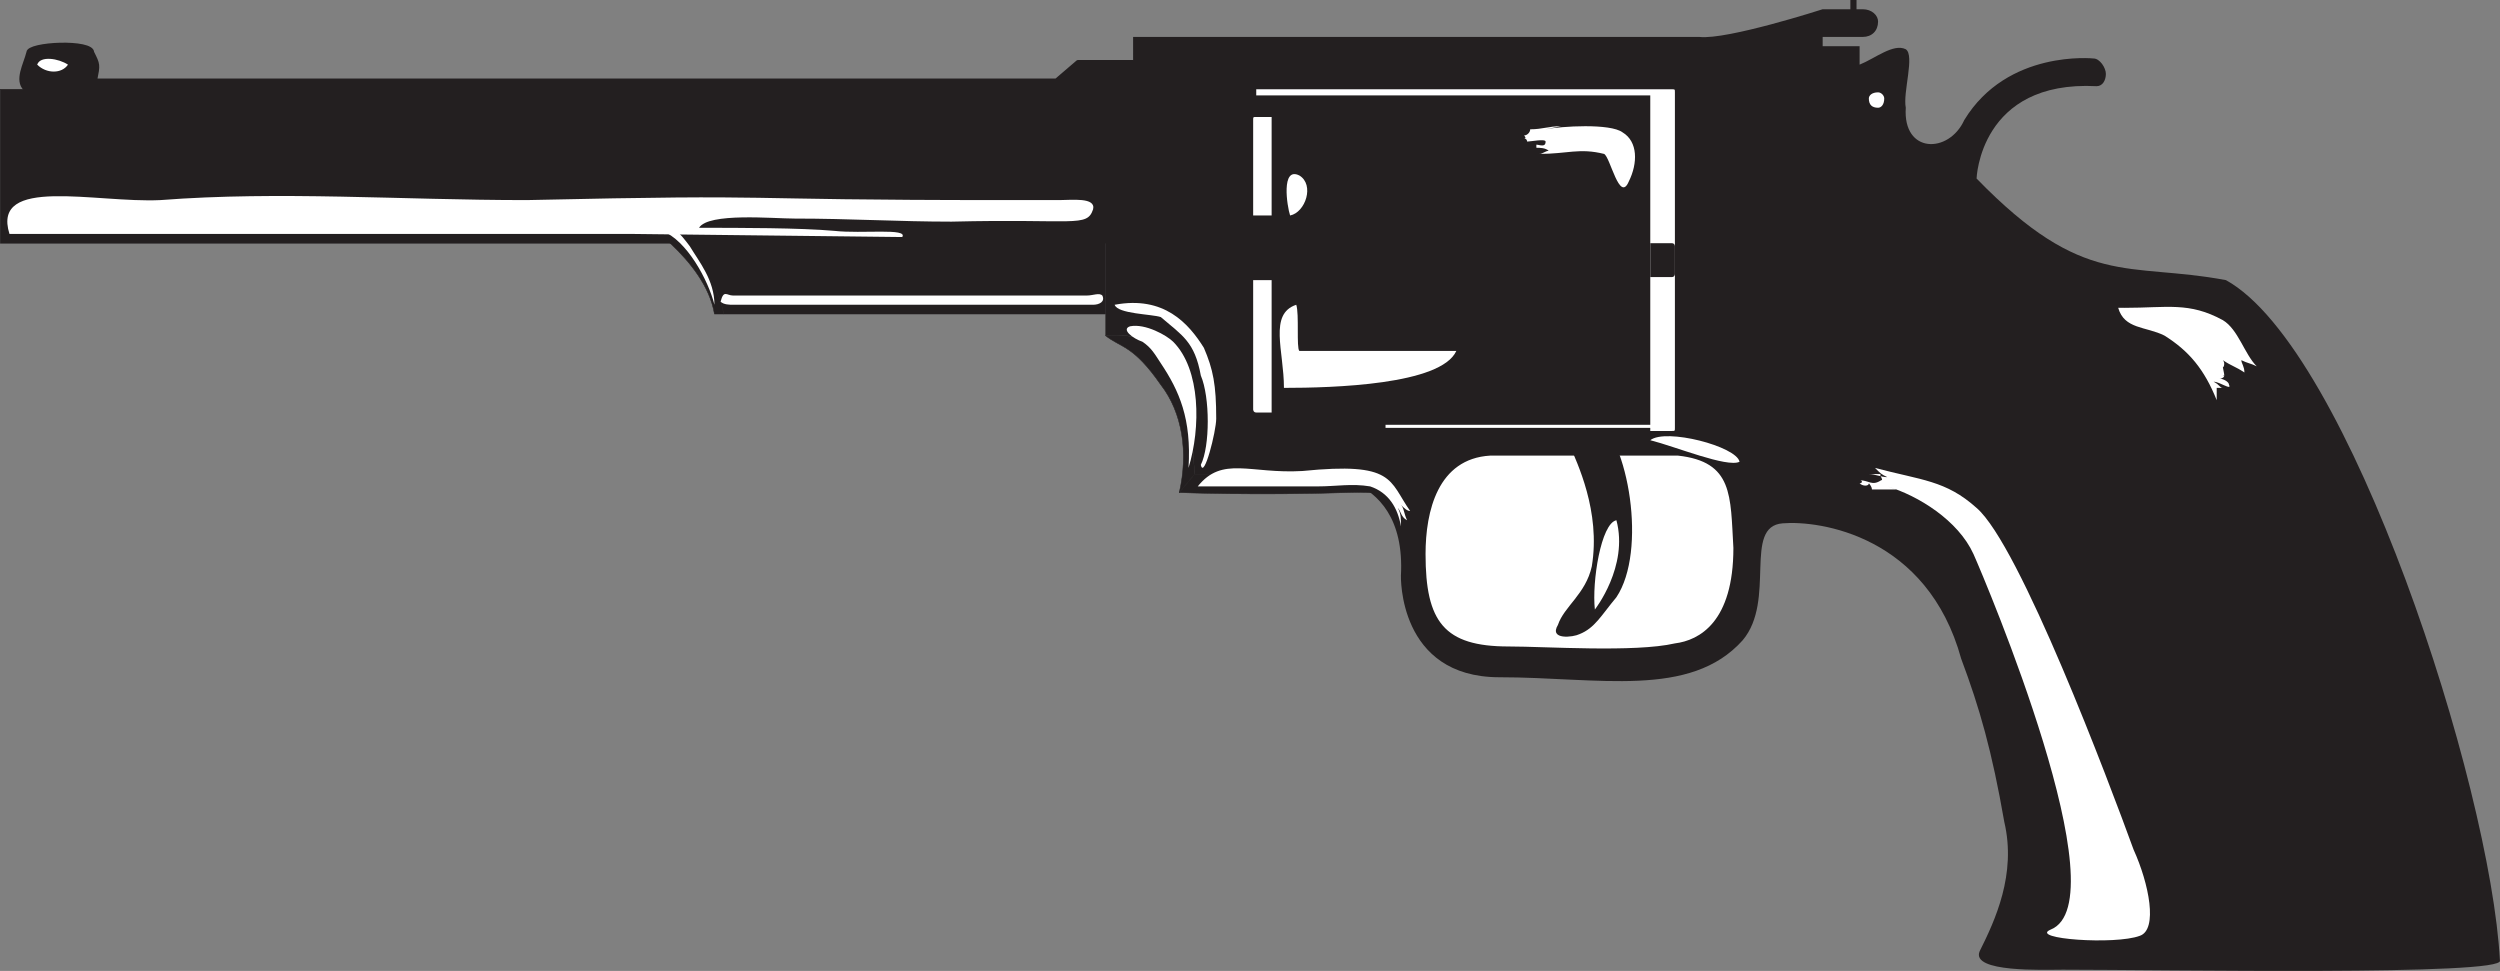 <svg xmlns="http://www.w3.org/2000/svg" width="609.08" height="236.546"><rect width="100%" height="100%" fill="#808080" stroke="none"/><path fill="#231f20" fill-rule="evenodd" d="M488.31 200.25c-3-17.25-6-27.75-10.5-39.75-8.25-30-34.5-33.75-43.5-33-9.75.75-1.5 18.75-9.75 28.5-12.75 14.25-35.25 9-59.25 9-24.75 0-24-24.75-24-24.75 1.5-27.75-24.75-24.75-24.75-24.75h-25.5l-1.5-21c-3.75-15-20.25-12.75-20.25-12.75V21l6.75-6V9h138c6.75.75 30-6.75 30-6.75h6.75V0h1.5v2.25h1.5c2.25 0 3.75 1.5 3.75 3 0 2.25-1.5 3.75-3.75 3.75h-9.75v2.25h9v4.5c3.75-1.5 8.25-5.25 11.25-3.75 2.25 1.5-.75 10.5 0 14.25-.75 11.25 10.5 11.25 14.25 3 10.5-17.25 31.5-15 31.5-15 1.5 0 3 2.25 3 3.75s-.75 3-2.25 3c-28.5-1.5-29.25 22.5-29.25 22.5 26.25 27 36.75 20.25 60.75 24.75 30 16.5 64.5 123 66.75 165.75 1.5 3.75-81.75 2.25-106.5 2.25-4.5 0-22.5.75-20.25-4.5 3.75-7.5 9-18.75 6-31.5m-219-141H.06v-37.5h269.25v37.5"/><path fill="none" stroke="#231f20" stroke-linecap="round" stroke-linejoin="round" stroke-miterlimit="10" stroke-width=".12" d="M269.31 59.25H.06v-37.5h269.25zm0 0"/><path fill="#231f20" fill-rule="evenodd" d="M156.81 52.5s17.25 10.5 19.5 24h93v-24h-112.5"/><path fill="none" stroke="#231f20" stroke-linecap="round" stroke-linejoin="round" stroke-miterlimit="10" stroke-width=".12" d="M156.81 52.5s17.25 10.5 19.5 24h93v-24zm0 0"/><path fill="#231f20" fill-rule="evenodd" d="M291.06 115.5h40.5s16.5-4.5 24 14.25c0 0-4.5-10.5-27-9.75s-41.25 0-41.25 0l3.75-4.5"/><path fill="none" stroke="#231f20" stroke-linecap="round" stroke-linejoin="round" stroke-miterlimit="10" stroke-width=".12" d="M291.06 115.5h40.5s16.5-4.5 24 14.25c0 0-4.5-10.5-27-9.75s-41.25 0-41.25 0zm0 0"/><path fill="#231f20" fill-rule="evenodd" d="m291.06 115.5-3.75 4.5c2.25-9.75.75-19.5-4.5-26.25-6.75-9.75-9.75-9-13.5-12 0 0 16.5-2.25 20.25 13.5l1.5 20.25"/><path fill="none" stroke="#231f20" stroke-linecap="round" stroke-linejoin="round" stroke-miterlimit="10" stroke-width=".12" d="m291.06 115.5-3.75 4.5c2.25-9.75.75-19.5-4.5-26.25-6.75-9.75-9.75-9-13.5-12 0 0 16.5-2.25 20.25 13.5zm0 0"/><path fill="#231f20" fill-rule="evenodd" d="M154.56 52.5h3s16.5 10.5 18.75 24h-2.25c-2.25-13.5-19.5-24-19.5-24"/><path fill="none" stroke="#231f20" stroke-linecap="round" stroke-linejoin="round" stroke-miterlimit="10" stroke-width=".12" d="M154.56 52.5h3s16.5 10.5 18.75 24h-2.25c-2.25-13.5-19.5-24-19.5-24zm0 0"/><path fill="#231f20" fill-rule="evenodd" d="M23.31 19.5h234l5.25-4.5h13.5l-6.75 6.75H6.06c-2.25-2.25 0-6 .75-9 0-2.25 15.75-3 15.75 0 1.5 3 1.5 3 .75 6.75"/><path fill="none" stroke="#231f20" stroke-linecap="round" stroke-linejoin="round" stroke-miterlimit="10" stroke-width=".75" d="M23.31 19.5h234l5.25-4.5h13.5l-6.75 6.75H6.06c-2.25-2.25 0-6 .75-9 0-2.25 15.75-3 15.75 0 1.5 3 1.5 3 .75 6.75zm0 0"/><path fill="#fff" fill-rule="evenodd" d="M154.56 57H2.31c-4.5-14.25 21-7.5 36.75-8.25 29.25-2.25 58.5 0 89.25 0 66.75-1.5 45 0 116.25 0h13.5c3 0 9-.75 8.25 2.25-1.5 4.5-4.5 2.25-34.5 3-12.75 0-24.75-.75-38.25-.75-5.25 0-21-1.5-23.25 2.25 9.75 0 24.75 0 33 .75 6.75.75 18-.75 16.5 1.5L154.56 57"/><path fill="#fff" fill-rule="evenodd" d="M174.06 74.25c-1.5-6-6.75-15.75-12.75-18 1.5-3 4.5.75 6.75 3.75 2.25 3.75 6 8.25 6 14.25M289.56 114c.75-12-2.25-18.75-6.75-25.5-1.5-2.25-2.25-3.75-4.5-5.25-2.25-.75-5.25-3-3-3.75 3.75-.75 9 2.25 10.5 3.75 6.75 6.75 6.75 21 3.75 30.75m-23.25-39.75c1.5 0 3-.75 2.25-2.25-.75-.75-2.25 0-3.75 0h-86.25c-1.5 0-2.25-1.5-3 1.5.75.75 2.25.75 3 .75h87.75"/><path fill="#fff" fill-rule="evenodd" d="M292.56 113.25c2.25-4.5 2.25-16.5 0-21.75-1.5-8.25-4.5-9.75-9.75-14.25-2.25-.75-10.5-.75-11.25-3 12-2.25 18 4.5 21.75 10.5 2.25 5.25 3 9 3 17.25 0 3-3 15-3.75 11.25m-.75 5.25c6-7.5 12.75-3 25.5-3.75 22.5-2.25 21 2.25 26.25 9.75-.75 0-1.5-.75-2.25-1.5.75.75.75 2.25 1.5 3.75-1.5-.75-1.5-2.25-2.25-3 .75 1.5.75 2.25.75 4.5-.75-4.5-3-8.25-7.5-9.75-4.5-.75-8.25 0-12.75 0h-29.25m55.5 16.5c0 16.5 4.5 22.5 20.25 22.5 9 0 30.75 1.5 40.5-.75 6-.75 14.25-5.25 14.25-23.25-.75-12.75 0-21-13.5-22.5h-45.75c-12.75.75-15.75 13.5-15.75 24"/><path fill="#231f20" fill-rule="evenodd" d="m382.56 108.75 6-7.5c8.25 6 12.75 33 5.25 44.25-3.75 4.5-5.25 7.5-9 9-1.5.75-7.5 1.5-5.25-2.25 1.5-4.5 6.75-7.5 8.25-14.25 2.25-13.5-3.75-25.5-5.25-29.25"/><path fill="#fff" fill-rule="evenodd" d="M305.31 99.75v-31.5h4.5v32.25h-3.75c-.75 0-.75-.75-.75-.75m0-47.25V29.25c0-.75 0-.75.75-.75h3.75v24h-4.5m.75-30v-.75h96v1.5h-96v-.75m6.75 72c12 0 38.25-.75 42-9h-38.25c-.75-.75 0-9-.75-11.25-6.75 2.25-3 11.25-3 20.25m24.75 9.75v-.75h64.5v.75h-64.5m64.5 0v-82.5h5.25c.75 0 .75 0 .75.75v81.75c0 .75 0 .75-.75.75h-5.25v-.75"/><path fill="#231f20" fill-rule="evenodd" d="M402.06 66.75v-7.5h5.25c.75 0 .75.75.75.75v6.75s0 .75-.75.75h-5.25v-.75"/><path fill="#fff" fill-rule="evenodd" d="M314.31 52.5c3.75-.75 6-7.5 2.25-9.75-4.5-2.25-3 7.5-2.25 9.75m87.75 54.75c6 1.5 18.75 6.75 21.75 5.25-.75-3.75-18-8.25-21.75-5.25m-13.5 41.25c-.75-6.75 1.5-21 5.25-21.75 3 11.25-5.25 21.75-5.25 21.75M459.06 24c0-.75-.75-1.5-1.5-1.5-1.5 0-2.25.75-2.25 1.5 0 1.5.75 2.25 2.25 2.25.75 0 1.5-.75 1.5-2.25m.75 94.5c7.5 2.25 17.25 8.25 21 16.5 3 6.75 36 84.75 18.75 91.5-5.25 2.25 15.75 3.75 21.75 1.5 4.5-1.5 2.25-12.75-1.5-21-6-16.5-27.75-74.25-38.25-83.25-7.5-6.75-13.5-6.75-24.75-9.75 1.5 1.5 1.5 1.5 3 2.25-1.5 0-3-.75-4.5-.75h3c-.75 0 .75 1.5 0 1.5-2.25 1.5-3 0-5.25 0 .75 0 .75.75 0 .75.75.75 2.25.75 2.25 0 0 0 .75.75.75 1.5h6l-2.25-.75m-83.25-87c3.75-.75 15.75-1.5 18.75.75 3.75 2.25 3.75 7.5 1.5 12-2.25 5.25-4.5-6-6-6.75-6-1.5-9 0-15.75 0 .75 0 1.5-.75 2.25-.75-.75-.75-2.25-.75-3-.75v-.75c.75 0 2.25.75 2.25-.75 0-.75-3.75 0-4.5 0 0 0 0-.75-.75-.75.75 0 0-.75 0-.75.75 0 1.5-.75 1.5-1.5 3 0 4.5-.75 7.5-.75l-3.75.75M9.06 15.75c2.25 2.25 6 2.25 7.5 0-2.25-1.5-6.75-2.25-7.5 0M517.56 75c10.5 0 15.75-1.5 24 3 3.75 2.25 5.25 8.25 8.25 11.25-1.5-.75-2.25-.75-3.75-1.5 0 .75.75 1.5.75 3-2.25-1.5-3-1.5-5.25-3 .75.75 0 2.25 0 1.5 0 .75.75 3 0 2.25.75 0 0 .75-.75.75.75 0 2.25.75 2.25 1.5.75 1.5-2.25-.75-3.75-.75 1.5.75 1.5 1.5 2.25 1.5h-1.5v3c-3-7.5-6.75-12-12.75-15.75-4.5-2.25-9.75-1.5-11.25-6.75h1.5"/></svg>
